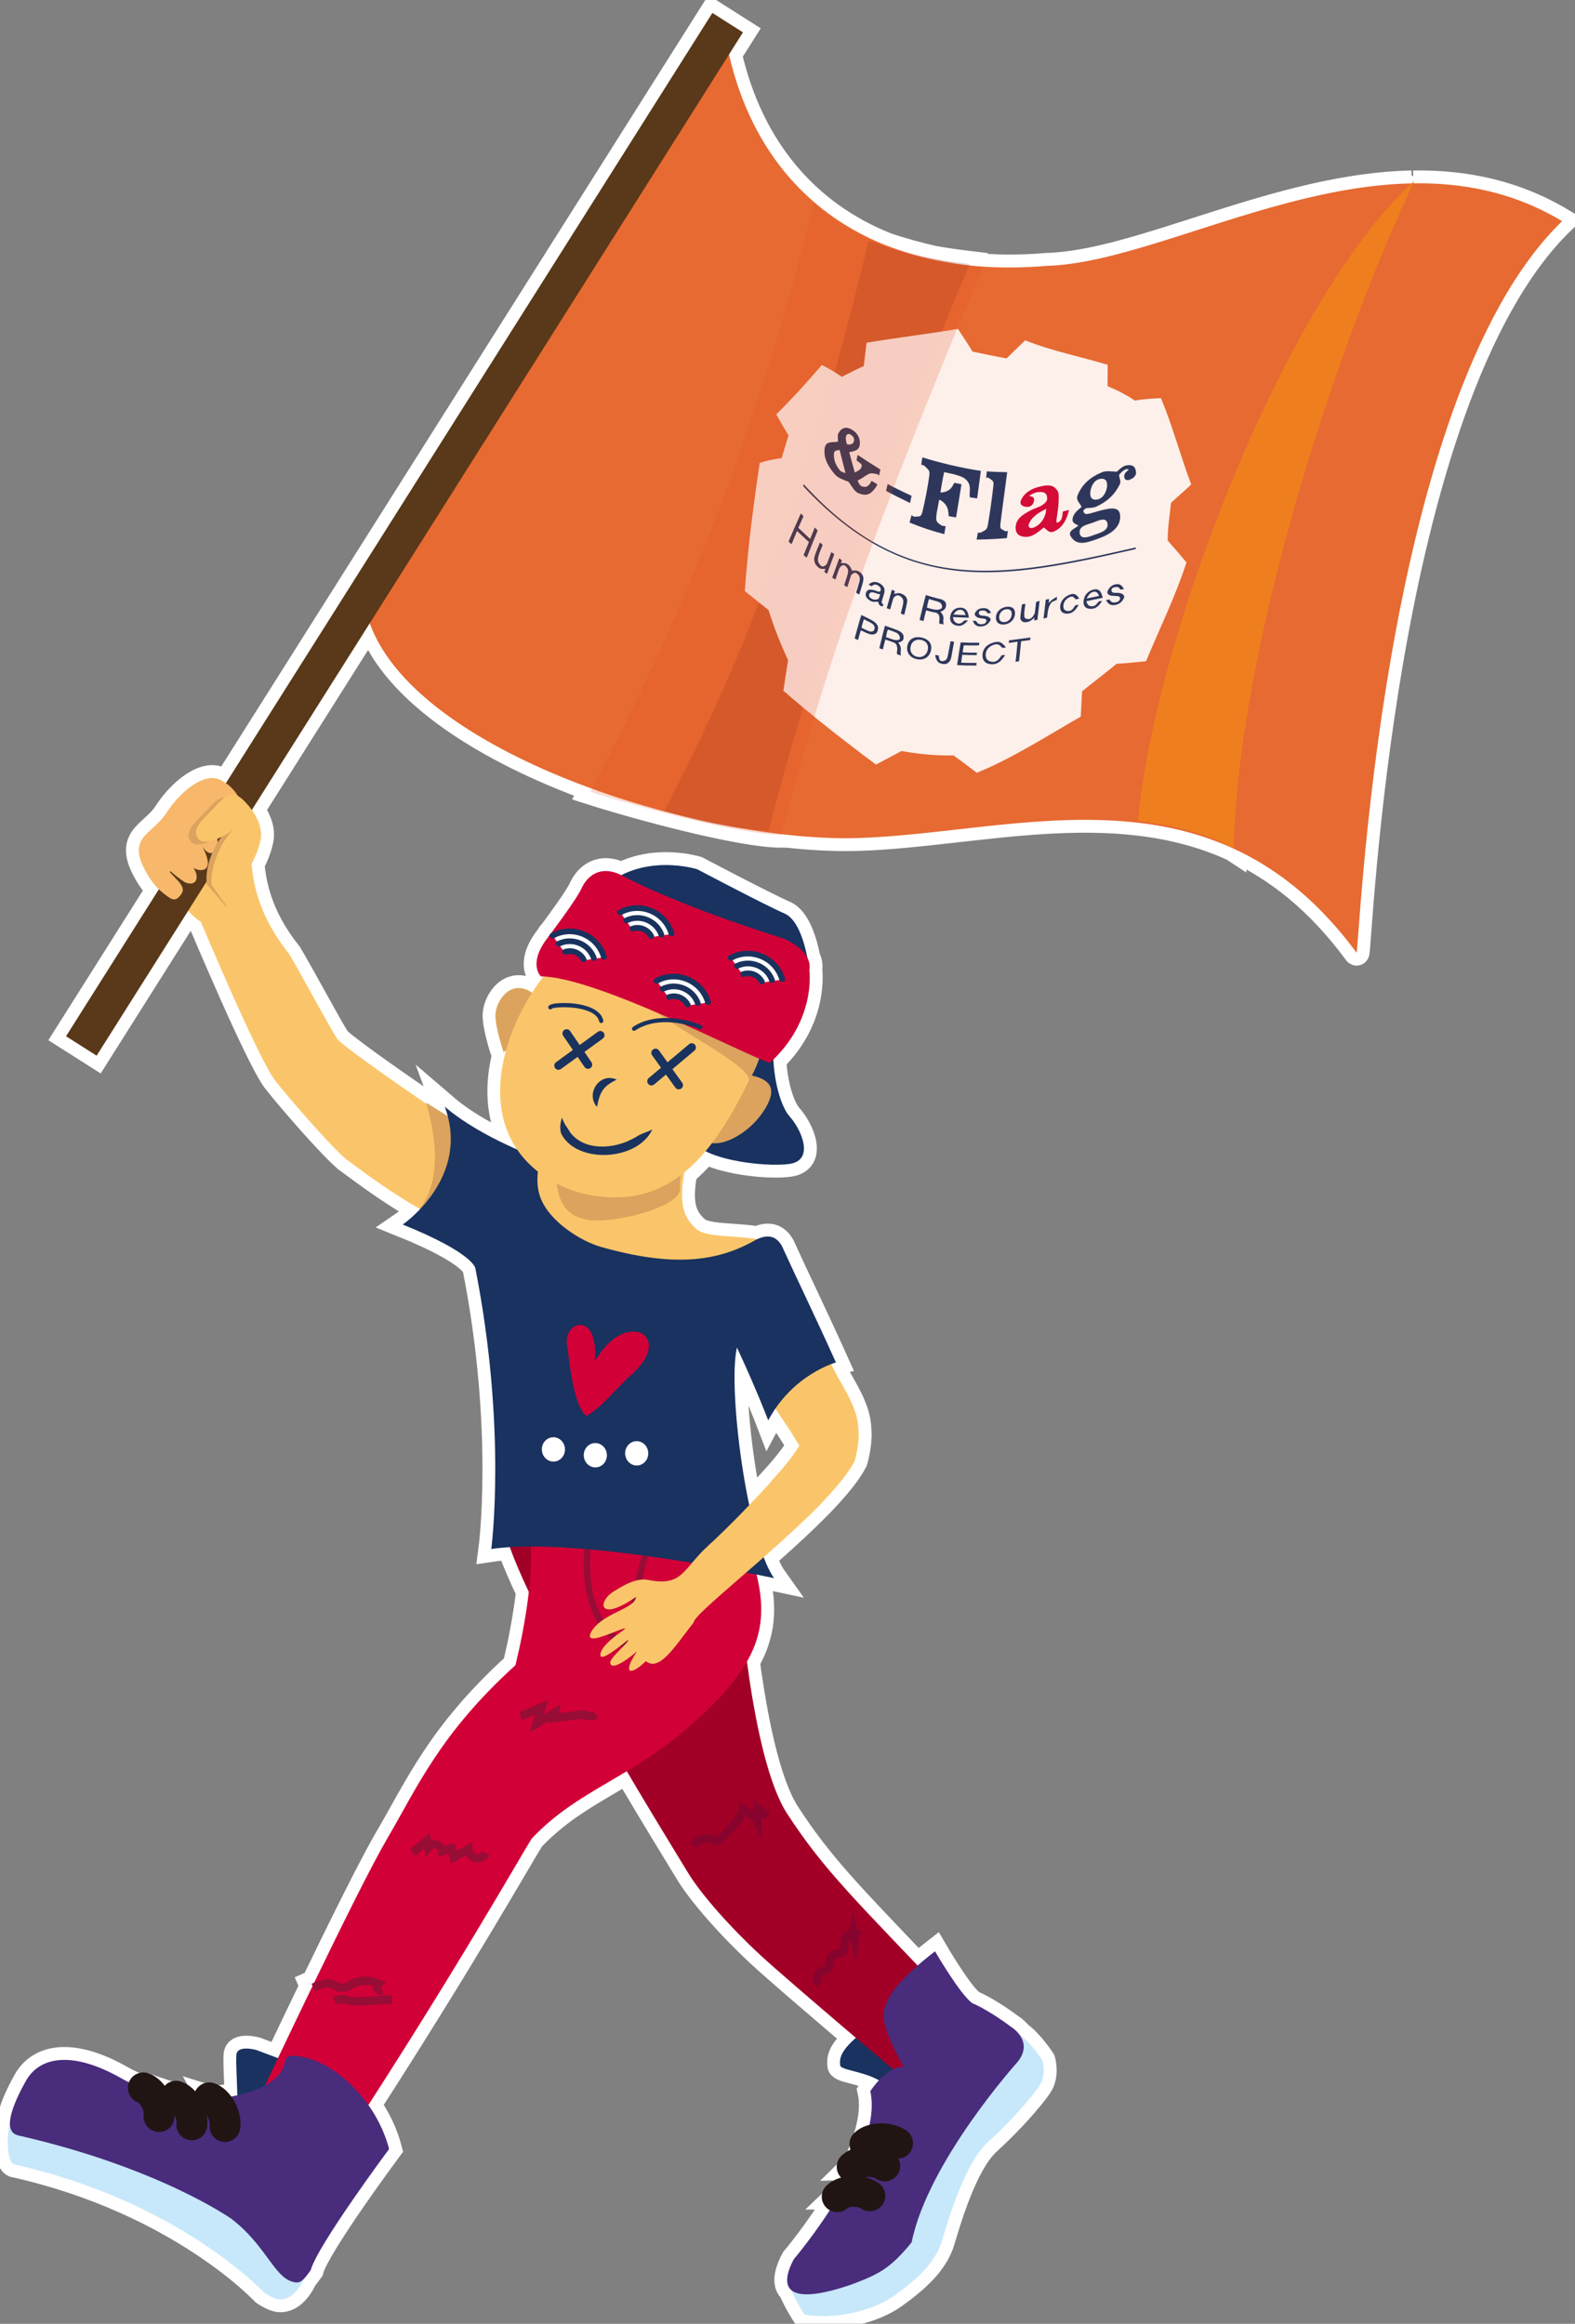<svg width="612" height="903" viewBox="0 0 612 903" fill="none" xmlns="http://www.w3.org/2000/svg">
<rect x="0" y="0" width="612" height="903" fill="#808080" stroke="none"/>
<g clip-path="url(#clip0_203_4138)">
<mask id="path-1-outside-1_203_4138" maskUnits="userSpaceOnUse" x="-2" y="-2" width="618" height="907" fill="black">
<rect fill="white" x="-2" y="-2" width="618" height="907"/>
<path d="M549.189 71.242C549.349 70.902 549.509 70.552 549.669 70.222C549.299 70.552 548.929 70.912 548.559 71.252C496.329 72.312 443.238 102.342 406.678 103.292C396.157 104.192 386.097 104.112 376.567 103.102C376.647 102.912 376.717 102.732 376.797 102.542C372.537 102.032 367.807 101.392 362.937 100.532C357.037 99.192 350.627 97.482 344.417 95.352C313.466 83.032 291.666 57.691 283.296 21.11L288.706 12.55L276.816 5L87.794 304.317C87.144 303.867 86.444 303.427 85.654 303.047C78.844 299.697 69.293 308.657 64.743 315.778C58.963 324.818 47.883 325.078 58.163 341.158C59.183 342.758 60.403 344.218 61.763 345.528L25.683 402.66L37.573 410.21L73.133 353.908C74.683 355.599 76.334 357.079 78.073 358.219C78.944 360.209 100.594 411.81 106.974 419.91C113.354 428 128.294 445.111 134.514 450.441C138.454 453.221 149.154 461.741 163.045 469.701C163.025 469.731 162.995 469.761 162.975 469.791C163.075 469.791 163.165 469.811 163.265 469.821C163.265 469.821 163.265 469.821 163.275 469.821C159.605 473.701 156.505 475.821 156.505 475.821C184.045 486.912 184.725 492.782 184.725 492.782C197.105 555.583 190.925 601.914 190.925 601.914C193.155 601.584 195.575 601.344 198.135 601.184C199.895 606.155 202.435 612.065 205.515 618.575C203.825 633.345 200.305 647.076 200.305 647.076C170.875 673.776 162.085 694.717 150.434 714.537C144.564 724.537 132.554 748.808 122.094 770.419C121.754 770.559 121.414 770.709 121.084 770.859L121.464 771.719C116.224 782.559 111.414 792.619 108.024 799.759L99.614 796.599C99.614 796.599 92.074 794.449 91.874 798.569C91.694 802.179 91.984 805.349 92.244 814.2C89.064 814.9 85.644 815.35 82.074 815.52C81.824 815.39 81.574 815.27 81.314 815.19L81.504 815.54C77.543 815.69 73.403 815.49 69.233 814.9C68.973 814.76 68.703 814.64 68.433 814.55L68.573 814.8C64.703 814.21 60.823 813.28 57.023 811.98C56.593 811.69 56.143 811.46 55.693 811.32L55.823 811.56C52.783 810.45 49.813 809.109 46.963 807.499C28.123 796.839 15.413 799.119 10.093 808.569C6.923 814.2 4.223 820.15 3.893 824.34C2.263 831.13 2.823 841.1 5.923 841.16C69.903 855.571 102.554 890.821 102.554 890.821C102.554 890.821 106.254 893.372 108.594 893.482C113.734 893.742 116.964 888.231 118.334 885.251C119.014 884.511 119.794 883.491 120.754 882.121C123.184 872.761 151.194 835.07 151.194 835.07C149.554 828.8 146.694 823.01 143.144 817.99C180.555 759.898 202.715 720.547 206.615 714.447C217.985 702.417 230.165 696.347 243.556 688.267C255.306 708.187 265.096 723.957 267.016 727.187C272.376 736.198 284.316 749.428 295.436 759.708C301.596 765.408 318.626 779.999 332.587 791.879C326.127 797.529 326.277 800.339 326.487 802.569C326.657 804.419 335.707 804.929 341.537 808.389C339.487 810.57 338.197 812.6 338.197 812.6C340.037 820.84 337.127 831.11 332.497 841.05C331.977 841.32 331.517 841.64 331.147 842.01L332.057 841.98C330.257 845.75 328.227 849.46 326.127 852.981C325.837 853.171 325.567 853.381 325.337 853.601H325.757C317.536 867.241 308.456 877.921 308.456 877.921C305.406 883.701 305.026 887.831 307.556 889.941C309.306 894.322 312.616 899.412 312.616 899.412C324.027 901.382 338.817 898.272 347.497 892.071C356.167 885.861 363.477 879.241 365.977 870.971C368.477 862.711 374.807 840.65 383.937 832.36C393.067 824.07 400.837 815.03 403.848 810.629C406.858 806.239 405.048 800.549 405.048 800.549C405.048 800.549 400.668 793.709 395.977 790.389C394.517 788.529 392.737 787.479 392.737 787.479C392.737 787.479 384.727 781.359 377.847 778.399C373.187 775.189 363.347 758.238 363.347 758.238C360.877 760.158 358.627 761.988 356.587 763.768C329.357 735.268 318.546 724.197 305.936 704.837C297.956 692.597 293.056 666.506 290.256 645.666C296.316 635.085 297.166 624.855 294.006 611.845C298.306 612.705 300.816 613.245 300.816 613.245C299.416 611.275 298.056 608.485 296.776 605.115C302.506 600.064 308.466 594.694 313.906 589.414C314.516 588.824 315.106 588.234 315.696 587.654C316.876 586.494 318.026 585.334 319.146 584.194C319.206 584.124 319.246 584.064 319.306 584.004C325.097 577.974 329.787 572.314 332.147 567.694C332.147 567.694 333.917 561.464 333.667 556.593C333.427 551.743 333.137 547.823 325.977 535.803C325.057 534.253 324.047 532.293 322.997 530.063C324.167 529.623 324.857 529.433 324.857 529.433C316.566 511.042 309.966 497.602 303.856 484.172C301.716 480.322 298.516 479.582 294.286 481.502C286.046 480.102 274.306 480.822 270.736 477.661C266.146 473.591 263.506 468.651 265.966 455.521C268.906 453.111 271.636 450.341 274.166 447.331C282.916 451.801 299.636 453.341 306.876 452.261C316.636 450.801 311.416 438.88 306.826 433.8C303.756 430.39 300.966 421.34 300.526 411.7C317.246 395.419 314.496 376.859 314.496 376.859C314.796 375.129 314.456 373.569 313.756 372.179C312.636 366.449 310.066 357.229 304.936 354.999C297.346 351.708 270.916 337.748 270.916 337.748C270.916 337.748 255.456 332.868 241.456 340.048C233.115 335.978 228.125 340.508 225.975 345.218C224.325 348.818 217.385 358.279 214.115 362.659C214.085 362.679 214.055 362.689 214.035 362.699C213.765 362.849 213.615 363.109 213.575 363.389C212.845 364.359 212.405 364.949 212.405 364.949C205.135 374.789 210.235 379.419 210.235 379.419C210.545 379.419 210.865 379.419 211.195 379.439C209.615 381.489 208.105 383.649 206.685 385.889L206.545 385.549C198.095 380.269 192.795 389.229 192.555 394.079C192.315 398.93 195.695 408.81 195.695 408.81L196.665 408.16C193.335 420.25 193.335 432.68 198.775 443.061C199.435 444.321 200.175 445.531 200.965 446.691C193.005 443.211 181.425 437.4 172.845 430.03C173.305 431.28 173.665 432.5 173.985 433.71C170.945 431.76 167.975 429.91 165.585 428.52C165.625 428.67 165.675 428.82 165.715 428.97C148.664 417.34 132.384 405.65 131.034 403.64C128.324 399.62 117.694 379.649 112.324 370.639C106.464 363.329 98.964 351.538 97.804 335.698C99.364 332.638 100.684 329.488 101.314 326.118C102.024 322.338 100.334 318.188 97.864 314.738L143.704 242.156C153.374 269.266 189.395 291.717 230.125 306.497C229.915 306.897 229.705 307.297 229.495 307.697C247.336 313.417 287.776 324.398 303.546 324.398C303.566 324.308 303.596 324.218 303.616 324.138C314.516 325.418 324.767 325.938 333.867 325.638C379.537 324.108 432.288 308.327 479.028 329.618C479.118 329.678 479.218 329.728 479.308 329.788C479.308 329.778 479.308 329.758 479.308 329.748C496.239 337.518 512.379 350.178 527.089 370.169C528.049 373.929 535.329 155.254 607 85.932C588.48 74.792 568.89 70.942 549.169 71.252L549.189 71.242ZM291.156 584.874C286.366 562.173 283.996 533.863 286.386 523.623C293.826 539.543 298.546 551.923 298.546 551.923C299.416 550.293 300.346 548.773 301.326 547.363C304.466 552.023 307.986 557.173 310.646 561.773C308.076 565.964 304.106 570.804 299.606 575.714L299.656 575.764C296.926 578.784 294.046 581.884 291.166 584.884L291.156 584.874Z"/>
</mask>
<path d="M549.189 71.242C549.349 70.902 549.509 70.552 549.669 70.222C549.299 70.552 548.929 70.912 548.559 71.252C496.329 72.312 443.238 102.342 406.678 103.292C396.157 104.192 386.097 104.112 376.567 103.102C376.647 102.912 376.717 102.732 376.797 102.542C372.537 102.032 367.807 101.392 362.937 100.532C357.037 99.192 350.627 97.482 344.417 95.352C313.466 83.032 291.666 57.691 283.296 21.11L288.706 12.55L276.816 5L87.794 304.317C87.144 303.867 86.444 303.427 85.654 303.047C78.844 299.697 69.293 308.657 64.743 315.778C58.963 324.818 47.883 325.078 58.163 341.158C59.183 342.758 60.403 344.218 61.763 345.528L25.683 402.66L37.573 410.21L73.133 353.908C74.683 355.599 76.334 357.079 78.073 358.219C78.944 360.209 100.594 411.81 106.974 419.91C113.354 428 128.294 445.111 134.514 450.441C138.454 453.221 149.154 461.741 163.045 469.701C163.025 469.731 162.995 469.761 162.975 469.791C163.075 469.791 163.165 469.811 163.265 469.821C163.265 469.821 163.265 469.821 163.275 469.821C159.605 473.701 156.505 475.821 156.505 475.821C184.045 486.912 184.725 492.782 184.725 492.782C197.105 555.583 190.925 601.914 190.925 601.914C193.155 601.584 195.575 601.344 198.135 601.184C199.895 606.155 202.435 612.065 205.515 618.575C203.825 633.345 200.305 647.076 200.305 647.076C170.875 673.776 162.085 694.717 150.434 714.537C144.564 724.537 132.554 748.808 122.094 770.419C121.754 770.559 121.414 770.709 121.084 770.859L121.464 771.719C116.224 782.559 111.414 792.619 108.024 799.759L99.614 796.599C99.614 796.599 92.074 794.449 91.874 798.569C91.694 802.179 91.984 805.349 92.244 814.2C89.064 814.9 85.644 815.35 82.074 815.52C81.824 815.39 81.574 815.27 81.314 815.19L81.504 815.54C77.543 815.69 73.403 815.49 69.233 814.9C68.973 814.76 68.703 814.64 68.433 814.55L68.573 814.8C64.703 814.21 60.823 813.28 57.023 811.98C56.593 811.69 56.143 811.46 55.693 811.32L55.823 811.56C52.783 810.45 49.813 809.109 46.963 807.499C28.123 796.839 15.413 799.119 10.093 808.569C6.923 814.2 4.223 820.15 3.893 824.34C2.263 831.13 2.823 841.1 5.923 841.16C69.903 855.571 102.554 890.821 102.554 890.821C102.554 890.821 106.254 893.372 108.594 893.482C113.734 893.742 116.964 888.231 118.334 885.251C119.014 884.511 119.794 883.491 120.754 882.121C123.184 872.761 151.194 835.07 151.194 835.07C149.554 828.8 146.694 823.01 143.144 817.99C180.555 759.898 202.715 720.547 206.615 714.447C217.985 702.417 230.165 696.347 243.556 688.267C255.306 708.187 265.096 723.957 267.016 727.187C272.376 736.198 284.316 749.428 295.436 759.708C301.596 765.408 318.626 779.999 332.587 791.879C326.127 797.529 326.277 800.339 326.487 802.569C326.657 804.419 335.707 804.929 341.537 808.389C339.487 810.57 338.197 812.6 338.197 812.6C340.037 820.84 337.127 831.11 332.497 841.05C331.977 841.32 331.517 841.64 331.147 842.01L332.057 841.98C330.257 845.75 328.227 849.46 326.127 852.981C325.837 853.171 325.567 853.381 325.337 853.601H325.757C317.536 867.241 308.456 877.921 308.456 877.921C305.406 883.701 305.026 887.831 307.556 889.941C309.306 894.322 312.616 899.412 312.616 899.412C324.027 901.382 338.817 898.272 347.497 892.071C356.167 885.861 363.477 879.241 365.977 870.971C368.477 862.711 374.807 840.65 383.937 832.36C393.067 824.07 400.837 815.03 403.848 810.629C406.858 806.239 405.048 800.549 405.048 800.549C405.048 800.549 400.668 793.709 395.977 790.389C394.517 788.529 392.737 787.479 392.737 787.479C392.737 787.479 384.727 781.359 377.847 778.399C373.187 775.189 363.347 758.238 363.347 758.238C360.877 760.158 358.627 761.988 356.587 763.768C329.357 735.268 318.546 724.197 305.936 704.837C297.956 692.597 293.056 666.506 290.256 645.666C296.316 635.085 297.166 624.855 294.006 611.845C298.306 612.705 300.816 613.245 300.816 613.245C299.416 611.275 298.056 608.485 296.776 605.115C302.506 600.064 308.466 594.694 313.906 589.414C314.516 588.824 315.106 588.234 315.696 587.654C316.876 586.494 318.026 585.334 319.146 584.194C319.206 584.124 319.246 584.064 319.306 584.004C325.097 577.974 329.787 572.314 332.147 567.694C332.147 567.694 333.917 561.464 333.667 556.593C333.427 551.743 333.137 547.823 325.977 535.803C325.057 534.253 324.047 532.293 322.997 530.063C324.167 529.623 324.857 529.433 324.857 529.433C316.566 511.042 309.966 497.602 303.856 484.172C301.716 480.322 298.516 479.582 294.286 481.502C286.046 480.102 274.306 480.822 270.736 477.661C266.146 473.591 263.506 468.651 265.966 455.521C268.906 453.111 271.636 450.341 274.166 447.331C282.916 451.801 299.636 453.341 306.876 452.261C316.636 450.801 311.416 438.88 306.826 433.8C303.756 430.39 300.966 421.34 300.526 411.7C317.246 395.419 314.496 376.859 314.496 376.859C314.796 375.129 314.456 373.569 313.756 372.179C312.636 366.449 310.066 357.229 304.936 354.999C297.346 351.708 270.916 337.748 270.916 337.748C270.916 337.748 255.456 332.868 241.456 340.048C233.115 335.978 228.125 340.508 225.975 345.218C224.325 348.818 217.385 358.279 214.115 362.659C214.085 362.679 214.055 362.689 214.035 362.699C213.765 362.849 213.615 363.109 213.575 363.389C212.845 364.359 212.405 364.949 212.405 364.949C205.135 374.789 210.235 379.419 210.235 379.419C210.545 379.419 210.865 379.419 211.195 379.439C209.615 381.489 208.105 383.649 206.685 385.889L206.545 385.549C198.095 380.269 192.795 389.229 192.555 394.079C192.315 398.93 195.695 408.81 195.695 408.81L196.665 408.16C193.335 420.25 193.335 432.68 198.775 443.061C199.435 444.321 200.175 445.531 200.965 446.691C193.005 443.211 181.425 437.4 172.845 430.03C173.305 431.28 173.665 432.5 173.985 433.71C170.945 431.76 167.975 429.91 165.585 428.52C165.625 428.67 165.675 428.82 165.715 428.97C148.664 417.34 132.384 405.65 131.034 403.64C128.324 399.62 117.694 379.649 112.324 370.639C106.464 363.329 98.964 351.538 97.804 335.698C99.364 332.638 100.684 329.488 101.314 326.118C102.024 322.338 100.334 318.188 97.864 314.738L143.704 242.156C153.374 269.266 189.395 291.717 230.125 306.497C229.915 306.897 229.705 307.297 229.495 307.697C247.336 313.417 287.776 324.398 303.546 324.398C303.566 324.308 303.596 324.218 303.616 324.138C314.516 325.418 324.767 325.938 333.867 325.638C379.537 324.108 432.288 308.327 479.028 329.618C479.118 329.678 479.218 329.728 479.308 329.788C479.308 329.778 479.308 329.758 479.308 329.748C496.239 337.518 512.379 350.178 527.089 370.169C528.049 373.929 535.329 155.254 607 85.932C588.48 74.792 568.89 70.942 549.169 71.252L549.189 71.242ZM291.156 584.874C286.366 562.173 283.996 533.863 286.386 523.623C293.826 539.543 298.546 551.923 298.546 551.923C299.416 550.293 300.346 548.773 301.326 547.363C304.466 552.023 307.986 557.173 310.646 561.773C308.076 565.964 304.106 570.804 299.606 575.714L299.656 575.764C296.926 578.784 294.046 581.884 291.166 584.884L291.156 584.874Z" fill="white"/>
<path d="M549.189 71.242C549.349 70.902 549.509 70.552 549.669 70.222C549.299 70.552 548.929 70.912 548.559 71.252C496.329 72.312 443.238 102.342 406.678 103.292C396.157 104.192 386.097 104.112 376.567 103.102C376.647 102.912 376.717 102.732 376.797 102.542C372.537 102.032 367.807 101.392 362.937 100.532C357.037 99.192 350.627 97.482 344.417 95.352C313.466 83.032 291.666 57.691 283.296 21.11L288.706 12.55L276.816 5L87.794 304.317C87.144 303.867 86.444 303.427 85.654 303.047C78.844 299.697 69.293 308.657 64.743 315.778C58.963 324.818 47.883 325.078 58.163 341.158C59.183 342.758 60.403 344.218 61.763 345.528L25.683 402.66L37.573 410.21L73.133 353.908C74.683 355.599 76.334 357.079 78.073 358.219C78.944 360.209 100.594 411.81 106.974 419.91C113.354 428 128.294 445.111 134.514 450.441C138.454 453.221 149.154 461.741 163.045 469.701C163.025 469.731 162.995 469.761 162.975 469.791C163.075 469.791 163.165 469.811 163.265 469.821C163.265 469.821 163.265 469.821 163.275 469.821C159.605 473.701 156.505 475.821 156.505 475.821C184.045 486.912 184.725 492.782 184.725 492.782C197.105 555.583 190.925 601.914 190.925 601.914C193.155 601.584 195.575 601.344 198.135 601.184C199.895 606.155 202.435 612.065 205.515 618.575C203.825 633.345 200.305 647.076 200.305 647.076C170.875 673.776 162.085 694.717 150.434 714.537C144.564 724.537 132.554 748.808 122.094 770.419C121.754 770.559 121.414 770.709 121.084 770.859L121.464 771.719C116.224 782.559 111.414 792.619 108.024 799.759L99.614 796.599C99.614 796.599 92.074 794.449 91.874 798.569C91.694 802.179 91.984 805.349 92.244 814.2C89.064 814.9 85.644 815.35 82.074 815.52C81.824 815.39 81.574 815.27 81.314 815.19L81.504 815.54C77.543 815.69 73.403 815.49 69.233 814.9C68.973 814.76 68.703 814.64 68.433 814.55L68.573 814.8C64.703 814.21 60.823 813.28 57.023 811.98C56.593 811.69 56.143 811.46 55.693 811.32L55.823 811.56C52.783 810.45 49.813 809.109 46.963 807.499C28.123 796.839 15.413 799.119 10.093 808.569C6.923 814.2 4.223 820.15 3.893 824.34C2.263 831.13 2.823 841.1 5.923 841.16C69.903 855.571 102.554 890.821 102.554 890.821C102.554 890.821 106.254 893.372 108.594 893.482C113.734 893.742 116.964 888.231 118.334 885.251C119.014 884.511 119.794 883.491 120.754 882.121C123.184 872.761 151.194 835.07 151.194 835.07C149.554 828.8 146.694 823.01 143.144 817.99C180.555 759.898 202.715 720.547 206.615 714.447C217.985 702.417 230.165 696.347 243.556 688.267C255.306 708.187 265.096 723.957 267.016 727.187C272.376 736.198 284.316 749.428 295.436 759.708C301.596 765.408 318.626 779.999 332.587 791.879C326.127 797.529 326.277 800.339 326.487 802.569C326.657 804.419 335.707 804.929 341.537 808.389C339.487 810.57 338.197 812.6 338.197 812.6C340.037 820.84 337.127 831.11 332.497 841.05C331.977 841.32 331.517 841.64 331.147 842.01L332.057 841.98C330.257 845.75 328.227 849.46 326.127 852.981C325.837 853.171 325.567 853.381 325.337 853.601H325.757C317.536 867.241 308.456 877.921 308.456 877.921C305.406 883.701 305.026 887.831 307.556 889.941C309.306 894.322 312.616 899.412 312.616 899.412C324.027 901.382 338.817 898.272 347.497 892.071C356.167 885.861 363.477 879.241 365.977 870.971C368.477 862.711 374.807 840.65 383.937 832.36C393.067 824.07 400.837 815.03 403.848 810.629C406.858 806.239 405.048 800.549 405.048 800.549C405.048 800.549 400.668 793.709 395.977 790.389C394.517 788.529 392.737 787.479 392.737 787.479C392.737 787.479 384.727 781.359 377.847 778.399C373.187 775.189 363.347 758.238 363.347 758.238C360.877 760.158 358.627 761.988 356.587 763.768C329.357 735.268 318.546 724.197 305.936 704.837C297.956 692.597 293.056 666.506 290.256 645.666C296.316 635.085 297.166 624.855 294.006 611.845C298.306 612.705 300.816 613.245 300.816 613.245C299.416 611.275 298.056 608.485 296.776 605.115C302.506 600.064 308.466 594.694 313.906 589.414C314.516 588.824 315.106 588.234 315.696 587.654C316.876 586.494 318.026 585.334 319.146 584.194C319.206 584.124 319.246 584.064 319.306 584.004C325.097 577.974 329.787 572.314 332.147 567.694C332.147 567.694 333.917 561.464 333.667 556.593C333.427 551.743 333.137 547.823 325.977 535.803C325.057 534.253 324.047 532.293 322.997 530.063C324.167 529.623 324.857 529.433 324.857 529.433C316.566 511.042 309.966 497.602 303.856 484.172C301.716 480.322 298.516 479.582 294.286 481.502C286.046 480.102 274.306 480.822 270.736 477.661C266.146 473.591 263.506 468.651 265.966 455.521C268.906 453.111 271.636 450.341 274.166 447.331C282.916 451.801 299.636 453.341 306.876 452.261C316.636 450.801 311.416 438.88 306.826 433.8C303.756 430.39 300.966 421.34 300.526 411.7C317.246 395.419 314.496 376.859 314.496 376.859C314.796 375.129 314.456 373.569 313.756 372.179C312.636 366.449 310.066 357.229 304.936 354.999C297.346 351.708 270.916 337.748 270.916 337.748C270.916 337.748 255.456 332.868 241.456 340.048C233.115 335.978 228.125 340.508 225.975 345.218C224.325 348.818 217.385 358.279 214.115 362.659C214.085 362.679 214.055 362.689 214.035 362.699C213.765 362.849 213.615 363.109 213.575 363.389C212.845 364.359 212.405 364.949 212.405 364.949C205.135 374.789 210.235 379.419 210.235 379.419C210.545 379.419 210.865 379.419 211.195 379.439C209.615 381.489 208.105 383.649 206.685 385.889L206.545 385.549C198.095 380.269 192.795 389.229 192.555 394.079C192.315 398.93 195.695 408.81 195.695 408.81L196.665 408.16C193.335 420.25 193.335 432.68 198.775 443.061C199.435 444.321 200.175 445.531 200.965 446.691C193.005 443.211 181.425 437.4 172.845 430.03C173.305 431.28 173.665 432.5 173.985 433.71C170.945 431.76 167.975 429.91 165.585 428.52C165.625 428.67 165.675 428.82 165.715 428.97C148.664 417.34 132.384 405.65 131.034 403.64C128.324 399.62 117.694 379.649 112.324 370.639C106.464 363.329 98.964 351.538 97.804 335.698C99.364 332.638 100.684 329.488 101.314 326.118C102.024 322.338 100.334 318.188 97.864 314.738L143.704 242.156C153.374 269.266 189.395 291.717 230.125 306.497C229.915 306.897 229.705 307.297 229.495 307.697C247.336 313.417 287.776 324.398 303.546 324.398C303.566 324.308 303.596 324.218 303.616 324.138C314.516 325.418 324.767 325.938 333.867 325.638C379.537 324.108 432.288 308.327 479.028 329.618C479.118 329.678 479.218 329.728 479.308 329.788C479.308 329.778 479.308 329.758 479.308 329.748C496.239 337.518 512.379 350.178 527.089 370.169C528.049 373.929 535.329 155.254 607 85.932C588.48 74.792 568.89 70.942 549.169 71.252L549.189 71.242ZM291.156 584.874C286.366 562.173 283.996 533.863 286.386 523.623C293.826 539.543 298.546 551.923 298.546 551.923C299.416 550.293 300.346 548.773 301.326 547.363C304.466 552.023 307.986 557.173 310.646 561.773C308.076 565.964 304.106 570.804 299.606 575.714L299.656 575.764C296.926 578.784 294.046 581.884 291.166 584.884L291.156 584.874Z" stroke="white" stroke-width="10" mask="url(#path-1-outside-1_203_4138)"/>
<path d="M281.882 14.284C292.881 76.578 340.801 108.943 406.659 103.31C457.163 101.994 539.226 45.158 606.994 85.937C535.331 155.264 528.048 373.934 527.086 370.172C471.683 294.918 396.174 323.561 333.858 325.642C272.614 327.683 159.445 292.402 143.119 240.503C181.118 158.42 281.882 14.284 281.882 14.284Z" fill="#E66A32"/>
<path d="M549.647 70.24C521.05 130.087 481.629 246.986 479.3 329.789C465.727 321.545 444.792 319.389 442.184 318.999C448.773 247.236 499.746 115.15 549.647 70.24Z" fill="#EF7F1E"/>
<path opacity="0.2" d="M337.619 93.4C349.585 98.798 364.993 101.144 376.78 102.565C340.367 189.78 317.951 248.221 298.547 322.906C284.81 321.575 275.981 320.725 258.139 315.007C290.506 253.444 314.025 190.48 337.619 93.4Z" fill="#7D231D"/>
<path d="M334.766 790.045C326.057 796.953 326.247 800.105 326.471 802.566C326.696 805.027 342.727 805.127 345.825 812.975C348.922 820.824 355.876 800.195 355.876 800.195L334.766 790.05V790.045Z" fill="#19325F"/>
<path d="M306.589 886.874C307.407 891.461 312.59 899.41 312.59 899.41C323.997 901.381 338.792 898.274 347.471 892.066C356.145 885.859 363.448 879.231 365.952 870.967C368.456 862.703 374.781 840.643 383.909 832.359C393.037 824.075 400.809 815.026 403.816 810.629C406.824 806.237 405.014 800.55 405.014 800.55C405.014 800.55 396.928 787.909 390.962 788.659C358.894 792.691 306.584 886.874 306.584 886.874H306.589Z" fill="#C7E8FA"/>
<path d="M92.336 818.347C92.057 806.242 91.648 802.685 91.852 798.563C92.057 794.446 99.594 796.592 99.594 796.592L113.161 801.695L110.712 821.329L92.336 818.342V818.347Z" fill="#19325F"/>
<path d="M8.641 818.213C2.426 816.797 1.084 841.068 5.923 841.153C69.9 855.565 102.552 890.816 102.552 890.816C102.552 890.816 106.248 893.362 108.592 893.477C115.63 893.828 119.092 883.388 119.092 883.388C119.092 883.388 116.483 882.667 117.226 875.144C104.517 857.991 37.008 832.264 37.008 832.264L8.641 818.213Z" fill="#C7E8FA"/>
<path d="M195.39 589.518C195.245 611.858 261.646 718.172 267.013 727.186C272.376 736.2 284.312 749.426 295.43 759.701C306.544 769.976 353.033 809.224 353.033 809.224L369.169 776.999C332.347 738.236 320.311 726.946 305.91 704.846C291.51 682.751 287.105 615.49 287.105 615.49L279.853 585.977L195.385 589.518H195.39Z" fill="#A20026"/>
<path d="M204.956 591.939C209.884 609.677 200.272 647.085 200.272 647.085C170.847 673.787 162.054 694.721 150.406 714.545C138.764 734.364 103.01 810.304 103.01 810.304C121.371 811.225 133.891 832.254 133.891 832.254C176.893 766.394 202.402 721.033 206.607 714.445C225.018 694.961 245.554 691.135 269.906 669.035C294.257 646.934 299.814 632.638 293.24 608.992C286.665 585.346 244.237 581.274 244.237 581.274L204.951 591.939H204.956Z" fill="#D10037"/>
<path d="M313.891 589.423C322.111 581.409 329.06 573.67 332.117 567.698C332.117 567.698 333.883 561.47 333.639 556.602C333.399 551.755 333.105 547.834 325.952 535.813C318.799 523.798 307.032 487.741 300.458 483.529C293.884 479.312 275.353 481.788 270.714 477.666C266.075 473.549 263.417 468.557 266.025 455.086L231.378 450.434C231.378 450.434 213.596 457.317 205.041 453.975C196.487 450.634 133.717 407.654 131.008 403.632C128.3 399.611 117.67 379.646 112.303 370.632C105.006 361.523 95.149 345.481 98.192 323.291C99.304 320.429 59.15 329.108 59.15 329.108C59.15 329.108 66.787 350.868 78.045 358.232C78.913 360.218 100.566 411.826 106.946 419.92C113.326 428.014 128.27 445.121 134.49 450.449C140.9 454.976 165.182 474.66 191.998 482.479C221.911 484.95 203.914 535.058 202.612 561.225C201.31 587.392 272.944 569.118 272.944 569.118C272.944 569.118 277.678 513.003 284.342 515.279C288.676 516.759 289.36 526.529 294.876 537.184C297.849 542.921 305.701 553.271 310.609 561.775C308.035 565.967 304.069 570.804 299.565 575.711L313.881 589.433L313.891 589.423Z" fill="#FAC56A"/>
<path d="M165.552 428.514C174.116 433.466 190.043 444.381 190.043 444.381L178.122 482.768C169.428 481.078 167.477 469.943 162.953 469.803C172.825 457.497 168.211 437.228 165.557 428.519L165.552 428.514Z" fill="#DBA35D"/>
<path d="M216.304 451.62C215.097 466.132 219.542 474.13 231.648 474.25C243.754 474.37 264.893 468.142 264.24 461.795C263.586 455.447 268.634 441.61 268.634 441.61L216.304 451.62Z" fill="#DBA35D"/>
<path d="M244.538 641.667L243.062 640.856C225.005 630.962 225.773 607.931 227.843 595.086L228.013 594.04L229.065 594.055C255.337 594.385 255.821 596.386 256.051 597.347C256.14 597.712 256.205 598.632 254.913 599.317C251.566 601.088 248.858 616.895 246.688 629.601C246.074 633.188 245.466 636.73 244.852 640.011L244.538 641.667ZM230.098 596.521C228.322 608.512 227.988 628.501 242.767 637.845C243.276 635.069 243.775 632.147 244.279 629.186C247.072 612.854 249.242 601.513 252.709 597.967C249.152 597.216 239.326 596.671 230.098 596.521Z" fill="#970D36"/>
<path d="M233.558 484.55C226.151 482.464 213.212 474.785 209.83 464.901C207.436 457.912 210.069 450.339 210.069 450.339C210.069 450.339 187.214 442.395 172.813 430.015C183.059 457.732 156.482 475.836 156.482 475.836C184.027 486.931 184.705 492.793 184.705 492.793C197.08 555.597 190.9 601.923 190.9 601.923C225.063 596.831 300.787 613.254 300.787 613.254C290.372 598.642 282.661 539.475 286.357 523.628C293.799 539.545 298.513 551.925 298.513 551.925C308.13 533.947 324.825 529.44 324.825 529.44C316.535 511.052 309.94 497.606 303.825 484.179C301.6 480.183 298.243 479.527 293.774 481.733C278.311 490.677 260.793 492.228 233.563 484.55H233.558Z" fill="#19325F"/>
<path d="M233.692 345.616C248.961 330.834 270.898 337.763 270.898 337.763C270.898 337.763 297.33 351.719 304.917 355.01C312.504 358.307 314.484 376.865 314.484 376.865L233.688 345.616H233.692Z" fill="#19325F"/>
<path d="M206.512 385.55C198.058 380.267 192.765 389.231 192.526 394.078C192.286 398.926 195.668 408.81 195.668 408.81L211.71 397.955L206.512 385.55Z" fill="#DBA35D"/>
<path d="M301.831 397.609C298.254 411.031 302.22 428.719 306.809 433.806C311.398 438.893 316.62 450.814 306.858 452.27C297.097 453.725 270.131 450.429 268.635 441.61C267.139 432.791 301.831 397.604 301.831 397.604V397.609Z" fill="#19325F"/>
<path d="M289.221 417.379C299.322 418.855 302.325 422.556 297.267 430.9C290.408 442.215 276.077 447.813 273.469 441.855C270.86 435.892 289.221 417.384 289.221 417.384V417.379Z" fill="#DBA35D"/>
<path d="M248.359 464.29C269.059 459.843 281.684 438.949 291.036 419.9C311.637 377.926 261.492 345.051 229.444 362.894C207.022 375.375 184.646 416.168 198.742 443.051C207.801 460.319 229.893 468.257 248.359 464.29Z" fill="#FAC56A"/>
<path d="M245.719 386.305C261.267 399.841 291.554 413.532 291.035 419.9C297.734 408.77 296.298 401.166 296.298 401.166L245.724 386.31L245.719 386.305Z" fill="#DBA35D"/>
<path d="M210.208 379.417C231.517 379.512 288.636 409.575 299.121 413.017C317.387 396.444 314.484 376.865 314.484 376.865C315.836 369.162 304.433 364.705 304.433 364.705C260.558 350.848 241.708 340.189 241.708 340.189C233.203 335.877 228.131 340.479 225.956 345.231C223.781 349.978 212.378 364.955 212.378 364.955C205.106 374.794 210.203 379.422 210.203 379.422L210.208 379.417Z" fill="#D10037"/>
<path d="M228.56 415.333C228.016 415.358 227.472 415.108 227.143 414.628L218.838 402.497C218.329 401.752 218.519 400.736 219.262 400.221C220 399.716 221.018 399.896 221.527 400.641L229.832 412.772C230.341 413.517 230.151 414.533 229.408 415.048C229.148 415.228 228.854 415.318 228.56 415.333Z" fill="#19325E"/>
<path d="M217.084 415.718C216.555 415.743 216.026 415.508 215.687 415.042C215.158 414.312 215.323 413.287 216.051 412.761L232.317 400.936C233.03 400.401 234.058 400.566 234.592 401.296C235.12 402.026 234.956 403.052 234.228 403.577L217.962 415.402C217.697 415.598 217.388 415.698 217.079 415.713L217.084 415.718Z" fill="#19325E"/>
<path d="M263.826 423.307C263.297 423.332 262.763 423.097 262.429 422.632L253.396 410.076C252.867 409.34 253.032 408.32 253.765 407.795C254.488 407.269 255.511 407.43 256.039 408.165L265.073 420.721C265.601 421.456 265.437 422.476 264.704 423.002C264.439 423.197 264.135 423.297 263.826 423.307Z" fill="#19325E"/>
<path d="M253.201 421.791C252.712 421.811 252.219 421.616 251.879 421.206C251.301 420.516 251.396 419.485 252.084 418.905L267.737 405.764C268.42 405.189 269.447 405.274 270.031 405.969C270.61 406.659 270.515 407.69 269.827 408.27L254.174 421.411C253.89 421.651 253.55 421.776 253.201 421.791Z" fill="#19325E"/>
<path d="M239.649 419.524C234.212 422.176 233.135 424.327 231.962 430.149C227.393 424.827 233.125 416.518 239.649 419.524Z" fill="#19325E"/>
<path d="M218.394 434.257C219.287 437.053 220.284 437.793 221.511 439.979C227.053 447.393 238.616 446.547 246.038 442.401L247.195 441.79C249.08 440.47 251.295 440.019 253.485 438.884C248.582 449.304 231.019 451.72 222.075 445.172C220.389 443.911 218.928 442.316 218.015 440.375C217.421 438.359 217.755 436.158 218.389 434.257H218.394Z" fill="#19325E"/>
<path d="M120.753 882.121C123.183 872.757 151.191 835.065 151.191 835.065C146.307 816.361 130.555 801.97 118.09 799.398C105.625 796.832 115.965 803.18 103.016 810.304C90.067 817.427 65.81 818.157 46.96 807.497C28.115 796.837 15.405 799.118 10.088 808.568C4.776 818.017 0.766 828.352 7.095 829.792C61.7 842.243 89.778 862.107 89.778 862.107C103.181 872.267 106.328 884.553 113.636 886.648C116.334 887.424 117.446 886.839 120.753 882.116V882.121Z" fill="#492C7C"/>
<path d="M363.323 758.24C349.212 769.195 342.014 777.579 343.56 785.428C345.106 793.276 351.202 803.106 351.202 803.106C344.438 802.766 338.178 812.595 338.178 812.595C343.555 836.646 308.434 877.92 308.434 877.92C301.621 890.851 308.09 895.523 330.711 887.78C341.395 883.748 345.745 881.712 354.235 871.347C360.525 840.033 395.207 801.465 395.207 801.465C402.25 793.076 392.708 787.484 392.708 787.484C392.708 787.484 384.702 781.361 377.818 778.404C373.159 775.193 363.318 758.245 363.318 758.245L363.323 758.24Z" fill="#492C7C"/>
<path d="M276.811 5.026L25.66 402.672L37.547 410.223L288.698 12.577L276.811 5.026Z" fill="#593919"/>
<path d="M272.206 399.951C272.087 399.956 271.972 399.936 271.857 399.891C264.934 397.015 254.219 395.434 246.817 400.436C246.458 400.691 245.939 400.591 245.69 400.216C245.435 399.841 245.535 399.331 245.909 399.08C253.84 393.708 265.178 395.344 272.481 398.38C272.895 398.555 273.094 399.03 272.92 399.451C272.795 399.756 272.511 399.941 272.201 399.956L272.206 399.951Z" fill="#19325E"/>
<path d="M233.663 397.54C233.274 397.56 232.915 397.29 232.825 396.895C232.471 395.234 231.045 393.893 228.581 392.918C223.223 390.792 215.552 391.337 214.504 391.903C214.29 392.203 213.896 392.328 213.541 392.193C213.122 392.028 212.918 391.552 213.078 391.132C213.821 389.226 221.862 389.857 221.941 389.862C225.323 390.137 233.304 391.337 234.422 396.56C234.516 397 234.237 397.435 233.793 397.53C233.748 397.54 233.703 397.545 233.658 397.545L233.663 397.54Z" fill="#19325E"/>
<path d="M220.344 522.907C219.032 514.914 228.066 511.037 230.515 519.986C231.303 522.872 231.473 525.849 231.133 528.82C233.164 525.864 235.234 522.862 238.027 520.611C240.815 518.36 244.482 516.93 247.993 517.625C251.505 518.32 256.538 524.438 244.766 534.723C239.663 539.18 233.982 546.863 227.806 550.245C222.534 545.493 221.342 528.98 220.344 522.907Z" fill="#D10037"/>
<path d="M319.128 584.195C299.86 604.005 269.343 627.38 269.592 630.397C262.155 639.861 256.214 649.766 250.976 645.499C244.871 651.386 241.644 650.496 247.535 641.682C241.464 646.844 237.519 648.555 237.135 646.264C236.77 644.118 244.382 638.43 244.128 637.14C241.1 639.541 232.87 646.424 233.309 642.792C233.922 637.72 246.717 631.317 241.788 633.013C236.86 634.709 226.929 639.556 229.677 634.228C233.927 626.67 246.896 625.254 247.131 620.527C232.456 630.722 232.147 622.328 238.367 618.476C242.113 616.155 247.2 612.959 251.999 613.969C265.432 616.585 265.232 609.652 275.378 600.443C282.611 593.875 293.859 582.34 302.613 572.4C306.134 568.398 325.309 577.833 319.123 584.19L319.128 584.195Z" fill="#FAC56A"/>
<path d="M85.632 303.056C78.818 299.715 69.271 308.669 64.722 315.792C58.946 324.836 47.862 325.097 58.143 341.169C59.669 343.555 61.605 345.671 63.854 347.387C66.742 349.593 68.144 350.823 70.573 347.232C72.723 344.05 66.792 340.759 64.947 337.387C67.964 340.148 69.945 341.584 71.82 342.825C76.374 344.761 77.681 340.824 75.132 337.217C77.626 338.888 84.046 339.253 78.654 329.023C83.243 335.776 86.001 326.847 83.821 324.776C77.132 311.235 95.863 318.538 94.541 314.757C94.541 314.757 93.493 306.913 85.632 303.061V303.056Z" fill="#F7B86C"/>
<path d="M91.732 342.385C94.505 337.577 97.323 332.65 98.356 327.193C99.388 321.735 95.388 315.497 91.323 311.726C86.634 307.369 83.711 311.33 79.297 315.973C76.169 319.259 71.505 322.906 73.929 326.742C76.354 330.579 85.666 325.542 88.914 322.375C83.417 326.577 79.456 336.692 80.324 343.565L88.091 352.539L91.732 342.385Z" fill="#DBA35D"/>
<path d="M94.675 341.309C97.448 336.502 100.267 331.575 101.299 326.117C102.332 320.66 98.331 314.422 94.266 310.65C89.577 306.293 86.654 310.255 82.24 314.897C79.112 318.184 74.449 321.83 76.873 325.667C79.297 329.504 88.61 324.467 91.857 321.3C86.36 325.502 81.362 337.062 82.23 343.941L90.934 355.991L94.675 341.314V341.309Z" fill="#FAC56A"/>
<path d="M81.297 815.187C84.734 816.312 87.946 821.89 87.412 826.317" stroke="#201513" stroke-width="12" stroke-miterlimit="10" stroke-linecap="round"/>
<path d="M336.098 833.164C338.671 830.618 345.086 830.303 348.767 832.809" stroke="#201513" stroke-width="12" stroke-miterlimit="10" stroke-linecap="round"/>
<path d="M331.125 842.003C333.699 839.457 340.113 839.142 343.795 841.648" stroke="#201513" stroke-width="12" stroke-miterlimit="10" stroke-linecap="round"/>
<path d="M325.318 853.599C327.892 851.053 334.307 850.738 337.988 853.244" stroke="#201513" stroke-width="12" stroke-miterlimit="10" stroke-linecap="round"/>
<path d="M68.428 814.546C71.865 815.671 75.077 821.249 74.543 825.676" stroke="#201513" stroke-width="12" stroke-miterlimit="10" stroke-linecap="round"/>
<path d="M55.684 811.319C59.12 812.445 62.333 818.022 61.799 822.449" stroke="#201513" stroke-width="12" stroke-miterlimit="10" stroke-linecap="round"/>
<path d="M284.656 373.138L289.195 379.586L291.241 378.131L294.213 379.766L295.026 381.977L302.843 380.802L302.728 377.15L296.273 370.577L288.487 370.737L284.656 373.138Z" fill="white"/>
<path d="M304.205 381.493L303.941 381.528C303.447 381.588 302.983 381.277 302.843 380.802C301.806 377.246 299.182 374.149 295.446 372.618C291.79 371.118 287.849 371.433 284.662 373.139C284.103 373.439 283.395 373.294 282.996 372.789C282.627 372.318 282.752 371.643 283.265 371.353C287.076 369.197 291.855 368.762 296.284 370.578C300.709 372.393 303.811 376.065 305.023 380.282C305.188 380.852 304.804 381.422 304.21 381.493H304.205Z" fill="#19325E"/>
<path d="M301.038 380.552C301.278 381.212 300.839 381.913 300.14 381.998C300.14 381.998 299.163 381.973 298.938 381.307C298.19 379.046 296.404 377.14 294 376.155C291.596 375.169 288.977 375.325 286.832 376.38C286.413 376.585 285.899 376.46 285.605 376.095L285.435 375.88C285.046 375.39 285.211 374.689 285.765 374.414C288.478 373.069 291.77 372.858 294.833 374.114C297.841 375.35 300.021 377.746 301.038 380.552Z" fill="#19325E"/>
<path d="M296.33 382.473L296.05 382.508C295.631 382.558 295.217 382.348 295.028 381.973C294.529 380.983 293.671 380.152 292.554 379.692C291.436 379.232 290.249 379.227 289.197 379.582C288.803 379.717 288.354 379.577 288.094 379.247L287.92 379.027C287.506 378.507 287.715 377.741 288.339 377.521C289.91 376.966 291.706 376.966 293.387 377.656C295.068 378.346 296.344 379.607 297.078 381.108C297.367 381.703 296.983 382.393 296.325 382.473H296.33Z" fill="#19325E"/>
<path d="M255.824 382.048L260.363 388.496L262.408 387.04L265.381 388.676L266.194 390.887L274.011 389.711L273.891 386.059L267.441 379.481L259.655 379.647L255.824 382.048Z" fill="white"/>
<path d="M275.373 390.402L275.109 390.437C274.615 390.497 274.151 390.187 274.011 389.711C272.974 386.155 270.35 383.058 266.614 381.528C262.958 380.027 259.017 380.342 255.83 382.048C255.271 382.348 254.563 382.203 254.164 381.698C253.795 381.227 253.92 380.552 254.433 380.262C258.244 378.106 263.023 377.671 267.452 379.487C271.877 381.303 274.979 384.974 276.191 389.191C276.356 389.761 275.972 390.332 275.378 390.402H275.373Z" fill="#19325E"/>
<path d="M272.2 389.461C272.44 390.121 272.001 390.822 271.302 390.907C271.302 390.907 270.325 390.882 270.1 390.216C269.352 387.955 267.566 386.05 265.162 385.064C262.758 384.079 260.139 384.234 257.994 385.289C257.575 385.494 257.061 385.369 256.767 385.004L256.598 384.789C256.209 384.299 256.373 383.598 256.927 383.323C259.64 381.978 262.932 381.768 265.995 383.023C269.003 384.259 271.183 386.655 272.2 389.461Z" fill="#19325E"/>
<path d="M267.492 391.382L267.212 391.418C266.793 391.468 266.379 391.257 266.19 390.882C265.691 389.892 264.833 389.061 263.716 388.601C262.598 388.141 261.411 388.136 260.359 388.491C259.965 388.626 259.516 388.486 259.256 388.156L259.082 387.936C258.668 387.416 258.877 386.65 259.501 386.43C261.072 385.875 262.868 385.875 264.549 386.565C266.23 387.256 267.507 388.516 268.24 390.017C268.529 390.612 268.145 391.302 267.487 391.382H267.492Z" fill="#19325E"/>
<path d="M241.664 355.455L246.203 361.903L248.248 360.452L251.221 362.083L252.034 364.294L259.851 363.118L259.731 359.467L253.281 352.894L245.495 353.059L241.664 355.455Z" fill="white"/>
<path d="M261.213 363.809L260.949 363.844C260.455 363.904 259.991 363.594 259.851 363.119C258.814 359.562 256.19 356.466 252.454 354.935C248.798 353.434 244.857 353.749 241.67 355.455C241.111 355.755 240.403 355.61 240.004 355.105C239.635 354.635 239.759 353.959 240.273 353.669C244.084 351.513 248.863 351.078 253.292 352.894C257.716 354.71 260.819 358.381 262.031 362.598C262.196 363.169 261.812 363.739 261.218 363.809H261.213Z" fill="#19325E"/>
<path d="M258.046 362.868C258.285 363.529 257.846 364.229 257.148 364.314C257.148 364.314 256.17 364.289 255.946 363.624C255.198 361.363 253.412 359.457 251.008 358.471C248.589 357.481 245.985 357.641 243.84 358.696C243.421 358.902 242.907 358.777 242.613 358.411L242.443 358.196C242.054 357.706 242.219 357.006 242.772 356.731C245.486 355.385 248.778 355.175 251.841 356.43C254.849 357.666 257.028 360.062 258.046 362.868Z" fill="#19325E"/>
<path d="M253.331 364.795L253.052 364.83C252.633 364.88 252.219 364.67 252.03 364.294C251.531 363.304 250.673 362.474 249.556 362.013C248.438 361.553 247.251 361.548 246.199 361.903C245.804 362.038 245.356 361.898 245.096 361.568L244.922 361.348C244.508 360.828 244.717 360.062 245.341 359.842C246.912 359.287 248.708 359.287 250.389 359.977C252.069 360.668 253.346 361.928 254.08 363.429C254.369 364.024 253.985 364.715 253.326 364.795H253.331Z" fill="#19325E"/>
<path d="M215.406 364.495L219.945 370.943L221.991 369.487L224.963 371.123L225.776 373.334L233.593 372.158L233.473 368.507L227.023 361.934L219.237 362.099L215.406 364.495Z" fill="white"/>
<path d="M234.955 372.849L234.691 372.884C234.197 372.944 233.733 372.634 233.593 372.159C232.556 368.602 229.932 365.506 226.196 363.975C222.54 362.474 218.599 362.789 215.412 364.495C214.853 364.795 214.145 364.65 213.746 364.145C213.377 363.675 213.502 362.999 214.015 362.709C217.826 360.553 222.605 360.118 227.034 361.934C231.459 363.75 234.561 367.421 235.773 371.638C235.938 372.209 235.554 372.779 234.96 372.849H234.955Z" fill="#19325E"/>
<path d="M231.782 371.908C232.022 372.569 231.583 373.269 230.884 373.354C230.884 373.354 229.907 373.329 229.682 372.664C228.934 370.403 227.148 368.497 224.744 367.511C222.325 366.521 219.721 366.681 217.576 367.737C217.157 367.942 216.644 367.817 216.349 367.451L216.18 367.236C215.791 366.746 215.955 366.046 216.509 365.771C219.222 364.425 222.514 364.215 225.577 365.47C228.585 366.706 230.765 369.102 231.782 371.908Z" fill="#19325E"/>
<path d="M227.074 373.83L226.794 373.865C226.375 373.915 225.961 373.705 225.772 373.33C225.273 372.339 224.415 371.509 223.298 371.049C222.18 370.588 220.993 370.583 219.941 370.938C219.547 371.073 219.098 370.933 218.838 370.603L218.664 370.383C218.25 369.863 218.459 369.098 219.083 368.877C220.654 368.322 222.45 368.322 224.131 369.013C225.812 369.703 227.089 370.963 227.822 372.464C228.111 373.059 227.727 373.75 227.069 373.83H227.074Z" fill="#19325E"/>
<path d="M215.255 567.947C217.735 567.833 219.649 565.625 219.53 563.014C219.411 560.403 217.305 558.379 214.826 558.492C212.346 558.605 210.432 560.814 210.551 563.424C210.669 566.035 212.776 568.06 215.255 567.947Z" fill="white"/>
<path d="M231.542 570.201C234.022 570.088 235.936 567.88 235.817 565.269C235.698 562.658 233.592 560.634 231.113 560.747C228.633 560.86 226.719 563.069 226.838 565.679C226.957 568.29 229.063 570.315 231.542 570.201Z" fill="white"/>
<path d="M247.619 569.468C250.098 569.355 252.012 567.146 251.893 564.535C251.775 561.925 249.668 559.9 247.189 560.014C244.709 560.127 242.795 562.335 242.914 564.946C243.033 567.557 245.139 569.581 247.619 569.468Z" fill="white"/>
<path d="M205.764 673.196L207.904 666.318L202.936 668.424L201.664 665.413L213.107 660.556L211.376 666.118L217.85 662.332L217.142 665.693L227.158 664.487L227.652 664.808C228.54 665.383 229.807 665.408 230.72 664.868L232.386 667.679C230.6 668.739 228.28 668.794 226.435 667.864L213.022 669.48L213.152 668.869L205.769 673.191L205.764 673.196Z" fill="#970D36"/>
<path d="M186.955 723.519C186.147 723.744 185.284 723.784 184.451 723.594C182.994 723.269 181.752 722.263 181.039 720.973L175.233 724.199L174.275 720.323L170.384 721.503L170.175 719.547C170.115 719.022 169.676 718.502 169.167 718.362C168.658 718.217 168.005 718.432 167.691 718.857L165.461 721.808L164.813 718.332L161.371 721.163L159.301 718.632L167.002 712.299L167.546 715.22C168.354 714.995 169.212 714.975 170.025 715.205C171.187 715.52 172.175 716.326 172.784 717.356L176.604 716.196L177.363 719.267L183.583 715.81L183.638 718.522C183.653 719.357 184.351 720.218 185.164 720.403C185.987 720.593 186.97 720.127 187.349 719.367L190.267 720.838C189.603 722.163 188.351 723.124 186.95 723.519H186.955Z" fill="#970D36"/>
<path d="M148.242 775.158C147.01 775.213 145.797 774.543 145.219 773.417C144.94 772.872 144.83 772.267 144.88 771.681C142.55 771.056 140.001 771.256 137.812 772.292C137.512 772.432 137.213 772.587 136.909 772.747C135.477 773.487 133.696 774.403 131.716 773.967C130.908 773.792 130.25 773.422 129.671 773.102C129.402 772.952 129.137 772.802 128.858 772.682C127.007 771.901 124.643 772.832 122.388 773.842L121.057 770.861C123.845 769.61 127.067 768.385 130.125 769.675C130.514 769.835 130.883 770.041 131.252 770.246C131.696 770.496 132.08 770.706 132.424 770.786C133.262 770.976 134.305 770.431 135.407 769.855C135.747 769.68 136.081 769.505 136.415 769.345C139.936 767.684 144.156 767.644 147.708 769.25L150.052 770.311L148.097 771.986L148.84 775.083C148.641 775.133 148.441 775.163 148.237 775.173L148.242 775.158Z" fill="#970D36"/>
<path d="M139.484 779.305C138.286 779.36 136.985 779.37 135.693 779.055C135.343 778.97 135.004 778.865 134.665 778.755C134.281 778.635 133.902 778.51 133.503 778.449C132.72 778.329 131.892 778.56 131.278 779.05L129.248 776.489C130.58 775.428 132.291 774.973 133.977 775.213C134.545 775.298 135.094 775.463 135.643 775.638C135.912 775.723 136.181 775.813 136.456 775.878C137.543 776.149 138.805 776.083 140.027 776.008L152.258 775.333L152.438 778.6L140.207 779.275C139.967 779.29 139.728 779.3 139.479 779.31L139.484 779.305Z" fill="#970D36"/>
<path d="M270.86 717.987L268.066 716.306C269.822 713.375 273.698 711.984 276.925 713.15L277.429 713.345C277.723 713.465 277.998 713.58 278.172 713.59C278.676 713.6 279.609 712.689 279.983 712.289L283.864 708.097C285.46 706.371 286.792 704.801 286.961 703.04L287.211 700.459L292.792 703.835L292.822 699.613L299.337 704.36L297.416 707.007L296.034 706.001L295.975 715.09L292.358 707.397L289.585 705.716C288.777 707.592 287.37 709.118 286.253 710.323L282.372 714.515C281.624 715.321 280.038 717.021 277.933 716.851C277.244 716.801 276.666 716.566 276.197 716.371L275.823 716.221C274.052 715.576 271.837 716.366 270.87 717.987H270.86Z" fill="#87042E"/>
<path d="M317.508 772.247C316.415 771.256 315.907 769.71 316.136 768.125C316.366 766.539 317.293 765.208 318.625 764.568C318.944 764.413 319.294 764.293 319.643 764.183C319.922 764.088 320.241 763.988 320.351 763.893C320.565 763.713 320.65 763.037 320.72 762.442C320.85 761.387 321.014 760.071 322.017 759.056C322.875 758.185 323.952 757.945 324.82 757.75C325.304 757.64 325.808 757.53 326.027 757.345C326.192 757.205 326.402 756.829 326.481 755.829L326.511 755.404C326.571 754.458 326.636 753.383 327.185 752.347C327.664 751.437 328.521 750.732 329.484 750.452C329.584 750.422 329.679 750.397 329.773 750.382L331.554 743.033L333.026 749.836L334.567 750.101L332.437 762.582L330.532 753.728L330.222 753.553C330.317 753.613 330.143 753.728 330.063 753.873C329.848 754.293 329.803 754.929 329.764 755.609L329.729 756.074C329.644 757.18 329.389 758.77 328.142 759.836C327.309 760.546 326.322 760.766 325.534 760.941C325.035 761.051 324.521 761.172 324.336 761.357C324.117 761.582 324.032 762.252 323.962 762.847C323.823 763.978 323.648 765.383 322.461 766.389C321.852 766.904 321.179 767.119 320.64 767.294C320.436 767.359 320.231 767.419 320.042 767.509C319.698 767.679 319.433 768.095 319.363 768.6C319.289 769.1 319.418 769.57 319.703 769.825L317.513 772.247H317.508Z" fill="#87042E"/>
<g opacity="0.9">
<path d="M455.024 195.392C457.613 192.986 460.316 190.72 462.865 188.269C458.715 177.169 455.682 165.673 451.123 154.728C447.711 154.848 444.344 155.079 440.977 155.654C437.615 153.393 434.129 151.587 430.373 150.086C430.398 147.31 430.418 144.534 430.413 141.757C419.733 138.526 408.754 136.42 398.369 132.253C395.915 134.544 393.541 136.915 391.142 139.261C386.717 138.481 382.323 137.556 377.923 136.63C376.073 133.654 374.182 130.707 372.212 127.811C360.405 129.797 348.519 131.228 336.707 133.173C336.333 136.18 335.979 139.191 335.649 142.203C332.761 143.528 329.918 144.949 327.1 146.425C324.616 144.694 322.052 143.173 319.343 141.822C313.672 148.445 307.841 154.878 301.641 161.011C303.142 163.808 304.793 166.509 306.404 169.24C305.437 172.146 304.624 175.098 303.721 178.024C300.813 178.369 298.009 178.974 295.216 179.86C292.717 196.407 290.577 212.99 289.42 229.693C292.473 232.164 295.54 234.615 298.618 237.051C300.753 243.724 303.247 250.187 306.225 256.53C305.586 260.477 304.978 264.434 304.394 268.39C315.971 278.5 328.077 287.929 340.388 297.114C343.685 295.318 347.022 293.607 350.324 291.826C357.053 293.087 363.707 293.622 370.556 293.572C373.579 295.773 376.591 297.989 379.544 300.295C393.78 294.482 406.625 286.074 419.938 278.485C420.187 275.199 420.242 271.907 420.476 268.621C424.906 265.014 429.505 261.627 433.864 257.936C437.695 257.761 441.496 257.275 445.317 256.945C450.619 244.144 456.78 231.739 461.034 218.523C458.625 215.661 456.186 212.83 453.717 210.024C453.742 205.096 454.515 200.289 455.024 195.402V195.392Z" fill="#FFFEFD"/>
<path d="M340.862 188.179C340.792 188.314 340.802 188.619 340.722 188.739C338.677 191.72 337.241 193.161 333.505 191.62C331.928 190.97 330.806 188.614 329.734 187.238C327.993 186.493 325.753 185.858 324.516 184.447C321.942 181.521 320.007 178.239 320.411 174.437C320.76 171.181 323.274 172.041 325.584 171.631C325.718 170.666 325.294 169.205 325.788 168.339C327.04 166.138 328.701 165.678 330.886 166.869C333.071 168.059 334.373 170.265 334.093 172.711C333.814 175.158 331.933 175.233 329.988 175.728C330.666 178.349 331.405 180.97 332.148 183.591C333.295 182.966 334.472 182.676 334.836 181.25C335.051 180.395 334.103 179.875 333.475 179.37C333.365 179.28 332.971 178.989 332.831 178.874C332.941 178.159 333.111 177.474 333.25 176.768C336.168 178.719 339.111 180.615 342.099 182.451C341.934 183.211 341.78 183.977 341.595 184.727C341.301 184.642 340.992 184.247 340.717 184.212C339.116 184.007 338.652 183.551 337.011 184.472C336.098 184.987 334.417 186.283 333.235 186.693C333.594 187.523 334.043 188.739 334.951 189.014C337.036 189.639 337.764 188.509 338.687 186.848C339.415 187.278 340.144 187.728 340.867 188.179H340.862ZM324.047 176.268C323.883 178.744 324.736 180.715 326.272 182.686C326.791 183.351 327.803 183.551 328.546 183.892C327.778 180.88 327.025 177.879 326.257 174.857C325.254 175.033 324.137 174.938 324.052 176.268H324.047ZM331.769 171.586C332.153 170.44 331.559 169.535 330.621 168.955C329.684 168.375 328.995 168.56 328.706 169.75C328.507 170.576 328.801 171.816 329.135 172.651C330.212 172.857 331.385 172.727 331.774 171.581L331.769 171.586Z" fill="#19325F"/>
<path d="M344.913 188.094C347.97 189.719 351.068 191.24 354.225 192.656C354.016 193.586 353.811 194.517 353.607 195.447C350.469 193.946 347.357 192.401 344.289 190.76C344.499 189.87 344.708 188.984 344.913 188.094Z" fill="#19325F"/>
<path d="M354.154 200.244C354.509 200.289 355.037 200.834 355.362 200.794C357.292 200.559 357.886 201.139 358.454 198.758C359.457 194.561 360.529 189.109 361.103 184.837C361.427 182.416 360.524 182.516 359.207 180.99C358.988 180.735 358.285 180.785 357.99 180.555C358.085 179.615 358.255 178.679 358.394 177.744C365.886 180 373.393 181.816 381.135 182.981C380.661 186.538 380.187 190.094 379.693 193.651C378.741 193.536 377.768 193.406 376.84 193.246C376.566 191.185 377.399 189.269 376.177 187.358C374.955 185.442 373.094 185.002 370.81 184.342C369.907 184.082 367.941 183.741 366.879 183.456C366.27 186.042 365.876 188.664 365.428 191.28C365.577 191.295 365.861 191.395 365.991 191.375C368.575 190.99 369.737 189.954 370.795 187.608C371.727 187.798 372.665 187.993 373.598 188.173C372.905 192.47 372.226 196.767 371.498 201.054C370.535 200.894 369.568 200.729 368.605 200.564C368.575 197.698 367.961 196.017 365.532 194.371C365.403 194.281 365.078 194.236 364.899 194.326C364.604 196.242 363.956 198.858 363.821 200.634C363.647 202.92 364.23 203.035 365.856 204.201C366.186 204.436 367.024 204.336 367.438 204.501C367.308 205.521 367.089 206.537 366.909 207.557C362.3 206.382 357.851 204.876 353.451 203.075C353.681 202.13 353.89 201.169 354.164 200.244H354.154Z" fill="#19325F"/>
<path d="M384.174 185.677C383.979 185.512 383.431 185.722 383.181 185.602C383.251 184.792 383.386 183.977 383.486 183.161C386.109 183.366 388.733 183.451 391.357 183.476C390.539 190.094 389.491 197.113 388.733 203.6C388.479 205.797 389.117 205.461 390.589 206.427C390.803 206.567 391.342 206.242 391.611 206.322C391.521 207.247 391.362 208.183 391.232 209.108C387.321 209.418 383.411 209.613 379.49 209.683C379.655 208.783 379.785 207.872 379.989 206.982C380.268 206.892 380.807 207.112 381.042 206.982C382.628 206.077 383.476 206.132 383.845 204.016C384.688 199.223 385.471 193.516 386.005 188.704C386.239 186.578 385.486 186.798 384.169 185.682L384.174 185.677Z" fill="#19325F"/>
<path d="M399.158 208.598C396.15 208.783 394.265 207.387 394.699 204.271C395.138 201.149 398.051 199.614 400.614 198.253C402.036 197.503 404.036 197.003 405.189 196.147C406.336 195.292 407.019 194.636 406.884 193.351C406.67 191.255 405.258 191.05 403.378 191.215C402.211 191.315 400.859 192.065 399.811 192.661C399.796 192.726 399.881 192.671 399.911 192.681C400.984 192.971 402.041 193.141 401.812 194.551C401.582 195.962 400.54 197.083 398.978 196.978C397.417 196.873 395.901 196.117 396.804 194.211C398.22 191.235 401.108 189.744 404.276 189.029C406.041 188.629 408.261 188.254 409.673 189.364C411.728 190.98 411.379 192.315 411.344 194.827C411.319 196.737 410.79 199.809 410.561 201.715C410.456 202.585 410.376 203.39 411.209 202.975C412.815 202.175 412.78 200.394 412.98 198.808C413.748 198.543 414.541 198.358 415.329 198.173C415.294 198.388 415.264 198.763 415.21 198.958C414.247 202.25 412.88 204.921 409.778 206.417C407.747 207.397 407.049 206.072 405.617 204.971C403.737 206.442 401.602 208.448 399.153 208.598H399.158ZM399.906 203.32C399.173 204.906 400.3 205.617 401.782 204.966C404.116 203.941 405.493 202.11 406.276 199.569C406.416 199.119 406.515 198.228 406.5 197.703C403.862 199.104 401.188 200.544 399.906 203.32Z" fill="#D10037"/>
<path d="M418.781 192.315C420.621 188.028 423.694 185.412 428.024 183.576C429.914 182.776 431.989 183.261 433.994 183.291C434.917 182.356 436.379 181.08 437.611 180.855C439.91 180.435 441.147 181.135 441.427 183.391C441.616 184.922 440.21 185.983 438.938 186.418C437.666 186.848 436.803 186.368 436.833 184.977C436.858 183.867 437.865 183.121 438.683 182.461C438.204 182.396 437.915 182.121 437.396 182.361C436.404 182.821 435.566 183.626 434.877 184.472C434.798 185.903 435.8 186.863 435.072 188.314C433.002 192.42 430.159 194.932 425.909 196.908C424.836 197.403 423.175 197.328 421.958 197.493C421.589 197.728 420.776 198.358 421.001 198.823C421.614 200.084 422.327 199.789 423.599 199.504C424.592 199.284 427.056 198.498 427.884 198.303C431.456 197.468 435.621 196.407 435.246 201.34C434.872 206.272 429.41 208.413 425.33 209.813C421.624 211.089 418.157 212.024 416.008 208.318C414.815 206.267 417.933 205.291 419.04 204.221C417.773 203.481 416.466 203.285 416.801 201.395C417.135 199.504 418.841 198.178 420.262 196.998C419.574 195.272 417.883 194.421 418.786 192.315H418.781ZM419.529 207.182C419.898 209.773 422.941 208.693 424.866 207.958C426.792 207.217 430.777 206.437 430.353 203.551C429.929 200.659 426.782 202.29 424.831 203.04C422.886 203.796 419.105 204.201 419.529 207.182ZM426.343 194.106C428.602 193.671 429.75 191.49 430.124 189.394C430.498 187.298 429.705 185.637 427.435 186.093C425.161 186.543 424.068 188.749 423.714 190.825C423.365 192.901 424.083 194.536 426.343 194.106Z" fill="#19325F"/>
<path d="M313.472 216.717C313.053 216.392 312.639 216.061 312.235 215.721C312.939 214.036 313.622 212.345 314.315 210.649C312.784 209.203 311.253 207.768 309.711 206.337C309.003 208.053 308.29 209.764 307.571 211.474C307.182 211.129 306.793 210.784 306.404 210.439C307.966 206.787 309.547 203.146 311.168 199.524C311.522 199.889 311.871 200.254 312.225 200.614C311.537 202.11 310.859 203.606 310.205 205.116C311.747 206.542 313.278 207.978 314.804 209.423C315.408 207.943 316.006 206.467 316.6 204.986C316.974 205.367 317.348 205.742 317.722 206.117C316.291 209.649 314.859 213.175 313.472 216.722V216.717Z" fill="#19325F"/>
<path d="M321.349 223.02C321 222.76 320.651 222.494 320.307 222.229C320.452 221.839 320.596 221.434 320.731 221.044C319.673 221.104 318.771 221.214 317.918 220.434C317.065 219.653 316.516 218.903 316.381 217.667C316.292 216.857 316.486 216.307 316.805 215.366C317.259 214.026 318.037 212.225 318.601 210.809C319.005 211.079 319.359 211.369 319.648 211.775C319.215 212.915 318.436 214.666 318.137 215.711C317.663 217.372 317.638 218.242 318.636 219.483C319.389 220.408 320.107 220.248 321.005 219.463C321.414 219.108 321.584 218.433 321.853 217.677C322.123 216.922 322.691 215.456 323.015 214.576C323.444 214.766 323.789 215.091 324.168 215.366C323.22 217.912 322.287 220.464 321.354 223.015L321.349 223.02Z" fill="#19325F"/>
<path d="M326.781 218.793C327.753 218.788 328.591 218.713 329.444 219.298C330.297 219.883 330.681 220.809 331.065 221.744C332.068 221.649 332.941 221.564 333.844 222.12C334.577 222.57 335.195 223.255 335.39 224.1C335.584 224.946 335.495 225.351 335.29 226.246C334.951 227.742 334.327 229.483 333.884 231.024C333.45 230.803 333.036 230.583 332.666 230.248C333.031 229.018 333.634 227.227 333.918 226.101C334.273 224.701 334.138 223.955 333.215 223.1C332.297 222.245 331.759 222.54 330.881 223.335C330.596 223.59 330.537 224.12 330.342 224.736C330.058 225.626 329.554 227.142 329.235 228.152C328.781 227.967 328.387 227.702 328.003 227.392C328.427 226.006 329.105 224.29 329.419 222.965C329.734 221.639 329.544 221.064 328.736 220.144C328.247 219.583 327.778 219.423 327.08 219.843C326.382 220.264 326.157 220.794 325.813 221.714C325.469 222.64 324.97 224.14 324.621 225.176C324.177 225.001 323.793 224.711 323.389 224.466C324.282 221.949 325.189 219.438 326.112 216.932C326.456 217.202 326.801 217.477 327.14 217.747C327.02 218.098 326.895 218.453 326.771 218.798L326.781 218.793Z" fill="#19325F"/>
<path d="M342.986 235.68C342.687 235.57 342.318 235.555 342.059 235.36C341.5 234.94 341.33 234.455 341.221 233.794C340.168 233.875 339.091 234.02 338.153 233.439C336.961 232.704 336.008 231.699 336.532 230.248C337.056 228.797 338.442 229.057 339.714 229.347C339.904 229.392 340.482 229.608 340.637 229.673C341.216 229.913 342.019 230.158 342.188 229.422C342.423 228.417 341.779 227.817 340.931 227.387C340.083 226.951 339.39 227.156 338.722 227.802C338.298 227.602 337.889 227.392 337.48 227.166C338.757 226.086 339.789 225.851 341.375 226.471C342.208 226.796 342.991 227.517 343.44 228.267C343.884 229.017 343.635 229.568 343.63 230.403C343.63 230.418 343.575 230.508 343.515 230.718C343.45 230.928 343.216 231.704 343.126 232.014C343.036 232.324 342.877 232.829 342.807 233.054C342.737 233.279 342.672 233.429 342.652 233.539C342.557 234.035 342.612 234.27 342.887 234.635C342.981 234.765 343.131 234.695 343.251 234.765C343.161 235.065 343.076 235.37 342.991 235.675L342.986 235.68ZM340.188 230.473C339.365 230.148 338.298 229.843 337.814 230.748C337.33 231.654 337.993 232.274 338.762 232.694C339.53 233.114 340.303 233.129 341.126 232.794C341.5 232.644 341.58 232.254 341.734 231.849C341.809 231.648 341.934 231.188 341.994 230.938C341.395 230.828 340.752 230.693 340.183 230.468L340.188 230.473Z" fill="#19325F"/>
<path d="M347.427 230.803C348.419 230.533 349.382 230.278 350.36 230.728C351.337 231.173 352.011 231.628 352.39 232.689C352.649 233.419 352.48 233.854 352.325 234.765C352.121 235.94 351.662 237.626 351.362 238.892C350.878 238.787 350.44 238.632 350.016 238.367C350.27 237.296 350.764 235.665 350.908 234.695C351.133 233.164 350.963 232.514 349.816 231.684C349.003 231.093 348.31 231.283 347.556 231.944C347.053 232.389 346.973 232.994 346.738 233.784C346.504 234.575 346.15 235.89 345.895 236.776C345.432 236.686 345.003 236.491 344.559 236.336C345.217 233.945 345.89 231.558 346.559 229.172C346.953 229.347 347.342 229.523 347.736 229.703C347.636 230.073 347.527 230.448 347.437 230.818L347.427 230.803Z" fill="#19325F"/>
<path d="M364.231 232.524C365.219 232.784 365.927 232.834 366.571 233.264C367.543 233.919 367.733 234.5 367.588 235.55C367.419 236.826 366.416 237.266 365.384 237.786C366.162 238.462 366.526 239.092 366.621 240.147C366.636 240.307 366.566 240.668 366.551 240.813C366.506 241.403 366.521 241.888 366.656 242.438C366.676 242.528 366.75 242.538 366.785 242.613C366.202 242.523 365.618 242.443 365.034 242.368C364.945 241.943 364.93 241.583 364.975 241.138C364.99 240.998 365.099 240.688 365.084 240.538C364.975 239.577 365.079 238.947 364.201 238.306C363.748 237.976 363.194 238.011 362.506 237.851C361.817 237.691 360.64 237.411 359.882 237.151C359.468 238.527 359.169 239.927 358.844 241.323C358.341 241.183 357.842 241.043 357.338 240.898C358.096 237.661 358.864 234.425 359.742 231.218C361.074 231.673 362.989 232.199 364.221 232.519L364.231 232.524ZM360.166 236.115C360.815 236.316 361.967 236.656 362.53 236.771C363.463 236.956 364.192 237.026 364.95 236.826C365.708 236.626 366.207 236.256 366.037 235.49C365.738 234.13 365.005 233.94 363.633 233.549C363.024 233.374 361.678 233.029 360.969 232.769C360.61 233.869 360.351 234.98 360.161 236.115H360.166Z" fill="#19325F"/>
<path d="M372.211 243.184C370.121 242.909 368.884 241.633 369.243 239.477C369.602 237.321 371.229 235.991 373.418 236.136C375.608 236.281 376.172 237.907 376.441 239.852C376.441 239.887 376.431 240.003 376.416 240.038C374.361 239.978 372.306 239.877 370.251 239.787C370.53 241.113 370.909 242.063 372.376 242.289C373.418 242.449 374.107 241.688 374.815 241.038C375.259 241.028 375.693 241.038 376.122 241.108C375.049 242.269 373.887 243.404 372.206 243.184H372.211ZM373.174 236.966C371.877 236.906 371.164 237.797 370.45 238.772C372.032 238.902 373.618 238.982 375.209 239.012C374.835 237.922 374.471 237.026 373.174 236.966Z" fill="#19325F"/>
<path d="M383.72 238.327C383.43 237.561 382.812 237.251 382.039 237.251C381.266 237.251 380.358 237.226 380.348 238.197C380.338 239.167 381.425 239.212 382.263 239.282C382.842 239.327 383.78 239.457 384.278 239.827C384.777 240.198 385.156 240.573 384.802 241.173C383.959 242.609 382.782 243.379 381.101 243.439C379.42 243.499 378.582 242.709 377.979 241.213C378.427 241.213 378.866 241.243 379.32 241.273C379.65 242.153 380.283 242.564 381.201 242.569C382.119 242.574 383.071 242.359 383.281 241.383C383.49 240.408 382.328 240.398 381.655 240.323C381.355 240.288 380.757 240.193 380.557 240.148C380.123 240.047 379.729 239.952 379.48 239.727C378.956 239.262 378.512 238.842 378.876 238.167C379.595 236.836 380.727 236.316 382.203 236.306C383.685 236.296 384.478 236.916 385.101 238.212C384.643 238.267 384.189 238.302 383.725 238.327H383.72Z" fill="#19325F"/>
<path d="M394.364 238.767C394.109 240.918 392.393 242.454 390.264 242.669C388.134 242.884 386.737 241.713 387.031 239.532C387.326 237.351 389.161 236.001 391.246 235.781C393.331 235.56 394.618 236.616 394.364 238.767ZM388.273 239.417C388.044 240.893 388.842 241.863 390.353 241.738C391.865 241.613 392.917 240.423 393.112 238.967C393.306 237.511 392.593 236.596 391.107 236.726C389.62 236.851 388.498 237.942 388.273 239.417Z" fill="#19325F"/>
<path d="M403.097 240.833C402.683 240.923 402.269 241.013 401.85 241.103C401.885 240.738 401.94 240.363 401.945 239.998C401.162 240.748 400.179 241.558 399.117 241.718C398.049 241.878 397.421 241.853 396.758 240.978C396.319 240.403 396.498 239.958 396.558 239.107C396.643 237.897 396.932 236.186 397.097 234.885C397.546 234.755 397.98 234.655 398.439 234.69C398.304 235.746 398.015 237.456 397.99 238.392C397.95 239.878 398.02 240.493 399.501 240.558C400.613 240.608 401.277 239.783 401.845 238.777C402.105 238.322 402.175 237.717 402.254 236.966C402.334 236.216 402.504 234.785 402.609 233.915C403.053 233.715 403.501 233.65 403.96 233.535C403.691 235.971 403.397 238.402 403.097 240.838V240.833Z" fill="#19325F"/>
<path d="M410.615 233.18C410.49 233.24 410.321 233.195 410.206 233.265C409.508 233.675 408.819 233.71 408.315 234.445C407.652 235.416 407.393 236.356 407.158 237.632C407.058 238.177 406.944 239.342 406.869 239.988C406.415 240.168 405.956 240.223 405.492 240.338C405.786 237.902 406.086 235.466 406.345 233.024C406.779 232.929 407.213 232.839 407.647 232.754C407.597 233.275 407.542 233.795 407.487 234.315C408.43 233.25 409.453 232.504 410.745 231.919C410.7 232.339 410.66 232.764 410.61 233.18H410.615Z" fill="#19325F"/>
<path d="M415.384 238.387C413.229 238.717 411.797 237.832 411.962 235.561C412.127 233.284 413.892 231.644 415.967 230.953C417.683 230.383 418.467 231.299 419.379 232.574C418.91 232.724 418.437 232.819 417.953 232.889C417.359 232.174 416.92 231.554 415.883 231.934C414.461 232.454 413.384 233.635 413.214 235.17C413.044 236.706 413.808 237.546 415.344 237.446C416.556 237.366 417.185 236.241 417.758 235.28C418.222 235.14 418.686 235.035 419.15 234.995C418.312 236.536 417.17 238.117 415.384 238.392V238.387Z" fill="#19325F"/>
<path d="M424.487 236.551C422.337 236.801 420.861 235.905 421.04 233.634C421.22 231.363 422.756 229.558 424.991 229.077C427.22 228.597 428.003 230.208 428.437 232.119C428.447 232.154 428.452 232.279 428.437 232.314C426.323 232.744 424.208 233.149 422.098 233.634C422.547 234.935 423.02 235.71 424.547 235.585C425.629 235.495 426.303 234.555 426.921 233.729C427.365 233.614 427.809 233.524 428.253 233.494C427.37 234.925 426.213 236.356 424.487 236.556V236.551ZM424.811 229.993C423.494 230.313 422.851 231.453 422.217 232.574C423.843 232.259 425.47 231.909 427.091 231.538C426.592 230.493 426.128 229.673 424.811 229.993Z" fill="#19325F"/>
<path d="M435.346 229.148C435.007 228.347 434.353 227.977 433.52 228.107C432.682 228.237 431.76 228.497 431.879 229.493C431.999 230.488 433.106 230.353 433.969 230.368C434.563 230.378 435.575 230.438 436.104 230.828C436.633 231.218 437.052 231.599 436.768 232.269C436.089 233.87 434.922 234.845 433.196 235.1C431.47 235.36 430.587 234.655 429.779 233.209C430.233 233.094 430.682 233.014 431.141 232.944C431.555 233.835 432.223 234.215 433.186 234.11C434.149 234.005 435.112 233.62 435.221 232.594C435.331 231.569 434.159 231.634 433.451 231.579C433.136 231.554 432.513 231.524 432.303 231.499C431.849 231.439 431.435 231.469 431.146 231.274C430.542 230.873 430.074 230.553 430.363 229.798C430.937 228.302 431.979 227.322 433.585 227.042C435.186 226.761 436.004 227.552 436.723 228.887C436.269 229.002 435.82 229.077 435.351 229.143L435.346 229.148Z" fill="#19325F"/>
<path d="M338.144 240.698C339.082 241.188 339.855 241.598 340.419 242.248C341.167 243.119 341.317 243.779 341.097 244.81C340.878 245.835 340.414 246.32 339.326 246.525C338.483 246.68 337.72 246.38 336.788 246C336.244 245.775 335.146 245.225 334.528 244.92C334.084 246.155 333.775 247.436 333.411 248.701C332.972 248.496 332.533 248.291 332.094 248.086C332.942 245.04 333.735 241.973 334.707 238.962C335.74 239.492 337.207 240.207 338.144 240.698ZM334.752 243.919C335.456 244.254 336.359 244.745 337.027 245.02C337.695 245.295 338.154 245.5 338.798 245.395C339.436 245.285 339.701 244.96 339.82 244.339C339.94 243.719 339.845 243.234 339.351 242.739C338.858 242.243 338.329 241.988 337.611 241.598C337.147 241.348 336.219 240.898 335.675 240.618C335.296 241.698 335.012 242.804 334.747 243.924L334.752 243.919Z" fill="#19325F"/>
<path d="M348.06 244.63C348.983 244.965 349.642 245.255 350.2 245.745C351.038 246.48 351.243 247.101 351.088 248.076C350.899 249.252 349.951 249.372 349.008 249.712C349.676 250.487 350.001 251.208 350.061 252.258C350.071 252.413 349.996 252.768 349.981 252.913C349.926 253.504 349.931 253.999 350.041 254.554C350.061 254.644 350.125 254.664 350.155 254.749C349.632 254.569 349.103 254.394 348.579 254.229C348.514 253.804 348.499 253.439 348.544 252.998C348.559 252.858 348.669 252.563 348.659 252.413C348.584 251.458 348.674 250.797 347.931 250.057C347.542 249.672 347.033 249.587 346.409 249.342C345.786 249.092 344.728 248.761 344.025 248.506C343.646 249.777 343.362 251.073 343.052 252.363C342.598 252.203 342.139 252.038 341.686 251.878C342.389 248.952 343.067 246.02 343.895 243.129C345.152 243.609 346.913 244.224 348.065 244.64L348.06 244.63ZM344.269 247.586C344.863 247.786 345.915 248.156 346.419 248.321C347.247 248.591 347.916 248.801 348.629 248.731C349.342 248.661 349.801 248.466 349.671 247.731C349.442 246.42 348.754 246.02 347.462 245.49C346.893 245.255 345.661 244.875 344.983 244.63C344.648 245.595 344.429 246.575 344.269 247.586Z" fill="#19325F"/>
<path d="M361.757 252.723C361.168 255.419 358.899 256.69 356.235 256.14C353.571 255.589 351.96 253.428 352.624 250.737C353.287 248.046 355.547 247.221 358.091 247.736C360.635 248.251 362.346 250.027 361.757 252.723ZM353.861 251.132C353.377 253.128 354.444 254.844 356.475 255.239C358.505 255.634 360.081 254.524 360.515 252.523C360.949 250.522 359.842 249.016 357.881 248.651C355.916 248.286 354.345 249.136 353.861 251.132Z" fill="#19325F"/>
<path d="M369.753 254.799C369.548 255.875 369.438 256.425 368.925 257.055C368.127 258.036 367.224 258.181 366.151 257.981C364.301 257.636 363.832 256.545 363.413 254.874C363.388 254.769 363.473 254.624 363.473 254.514C363.927 254.589 364.371 254.619 364.814 254.749C364.894 254.774 364.775 254.954 364.785 255.019C364.979 255.97 365.034 257.09 366.336 256.89C367.638 256.69 367.987 256.225 368.316 254.719C368.645 253.214 369.024 250.893 369.344 249.232C369.827 249.192 370.271 249.247 370.725 249.407C370.411 251.038 370.032 253.319 369.748 254.794L369.753 254.799Z" fill="#19325F"/>
<path d="M380.402 250.773C378.437 250.823 376.471 250.818 374.506 250.748C374.346 251.668 374.187 252.588 374.042 253.509C375.903 253.594 377.758 253.649 379.624 253.624C379.584 253.939 379.539 254.254 379.499 254.569C377.634 254.584 375.768 254.529 373.903 254.444C373.758 255.47 373.613 256.495 373.479 257.521C375.489 257.606 377.489 257.631 379.499 257.586C379.454 257.931 379.409 258.271 379.365 258.616C376.875 258.646 374.391 258.581 371.902 258.441C372.331 255.495 372.775 252.553 373.284 249.622C375.703 249.752 378.117 249.792 380.542 249.747C380.492 250.087 380.442 250.432 380.392 250.773H380.402Z" fill="#19325F"/>
<path d="M385.754 258.121C383.131 258.181 381.51 256.84 381.804 254.139C382.098 251.438 384.298 249.967 386.812 249.492C388.792 249.117 389.74 250.137 390.857 251.563C390.403 251.683 389.949 251.743 389.485 251.768C388.643 250.892 388.029 250.102 386.667 250.417C384.802 250.852 383.265 252.063 383.036 254.054C382.811 256.05 383.889 257.145 385.849 257.18C387.47 257.205 388.373 255.915 389.181 254.659C389.645 254.559 390.109 254.494 390.568 254.499C389.436 256.345 388.034 258.066 385.744 258.116L385.754 258.121Z" fill="#19325F"/>
<path d="M400.275 248.712C399.103 248.867 397.931 249.017 396.759 249.172C396.499 251.758 396.28 254.354 395.976 256.935C395.527 257.01 395.078 257.085 394.624 257.165C394.933 254.564 395.168 251.958 395.407 249.352C394.27 249.507 393.128 249.667 391.99 249.832C392.03 249.497 392.065 249.162 392.105 248.832C394.863 248.446 397.632 248.091 400.395 247.726C400.355 248.056 400.31 248.386 400.27 248.712H400.275Z" fill="#19325F"/>
<path d="M440.972 213.44C389.007 225.336 352.35 232.004 312.226 189.054C312.011 188.824 312.181 188.504 312.305 188.319C312.43 188.134 312.33 188.209 312.54 188.439C352.185 231.664 389.316 224.591 440.987 212.815C441.262 212.75 441.367 212.72 441.376 212.965C441.386 213.21 441.252 213.38 440.972 213.44Z" fill="#19325F"/>
</g>
<path opacity="0.2" d="M316.355 78.549C328.546 94.901 367.633 102.01 381.769 104.066C345.356 191.28 322.94 249.722 303.536 324.406C287.764 324.406 247.331 313.421 229.488 307.704C261.856 246.141 292.762 175.633 316.355 78.554V78.549Z" fill="#E94D22"/>
</g>
<defs>
<clipPath id="clip0_203_4138">
<rect width="612" height="903" fill="white"/>
</clipPath>
</defs>
</svg>
